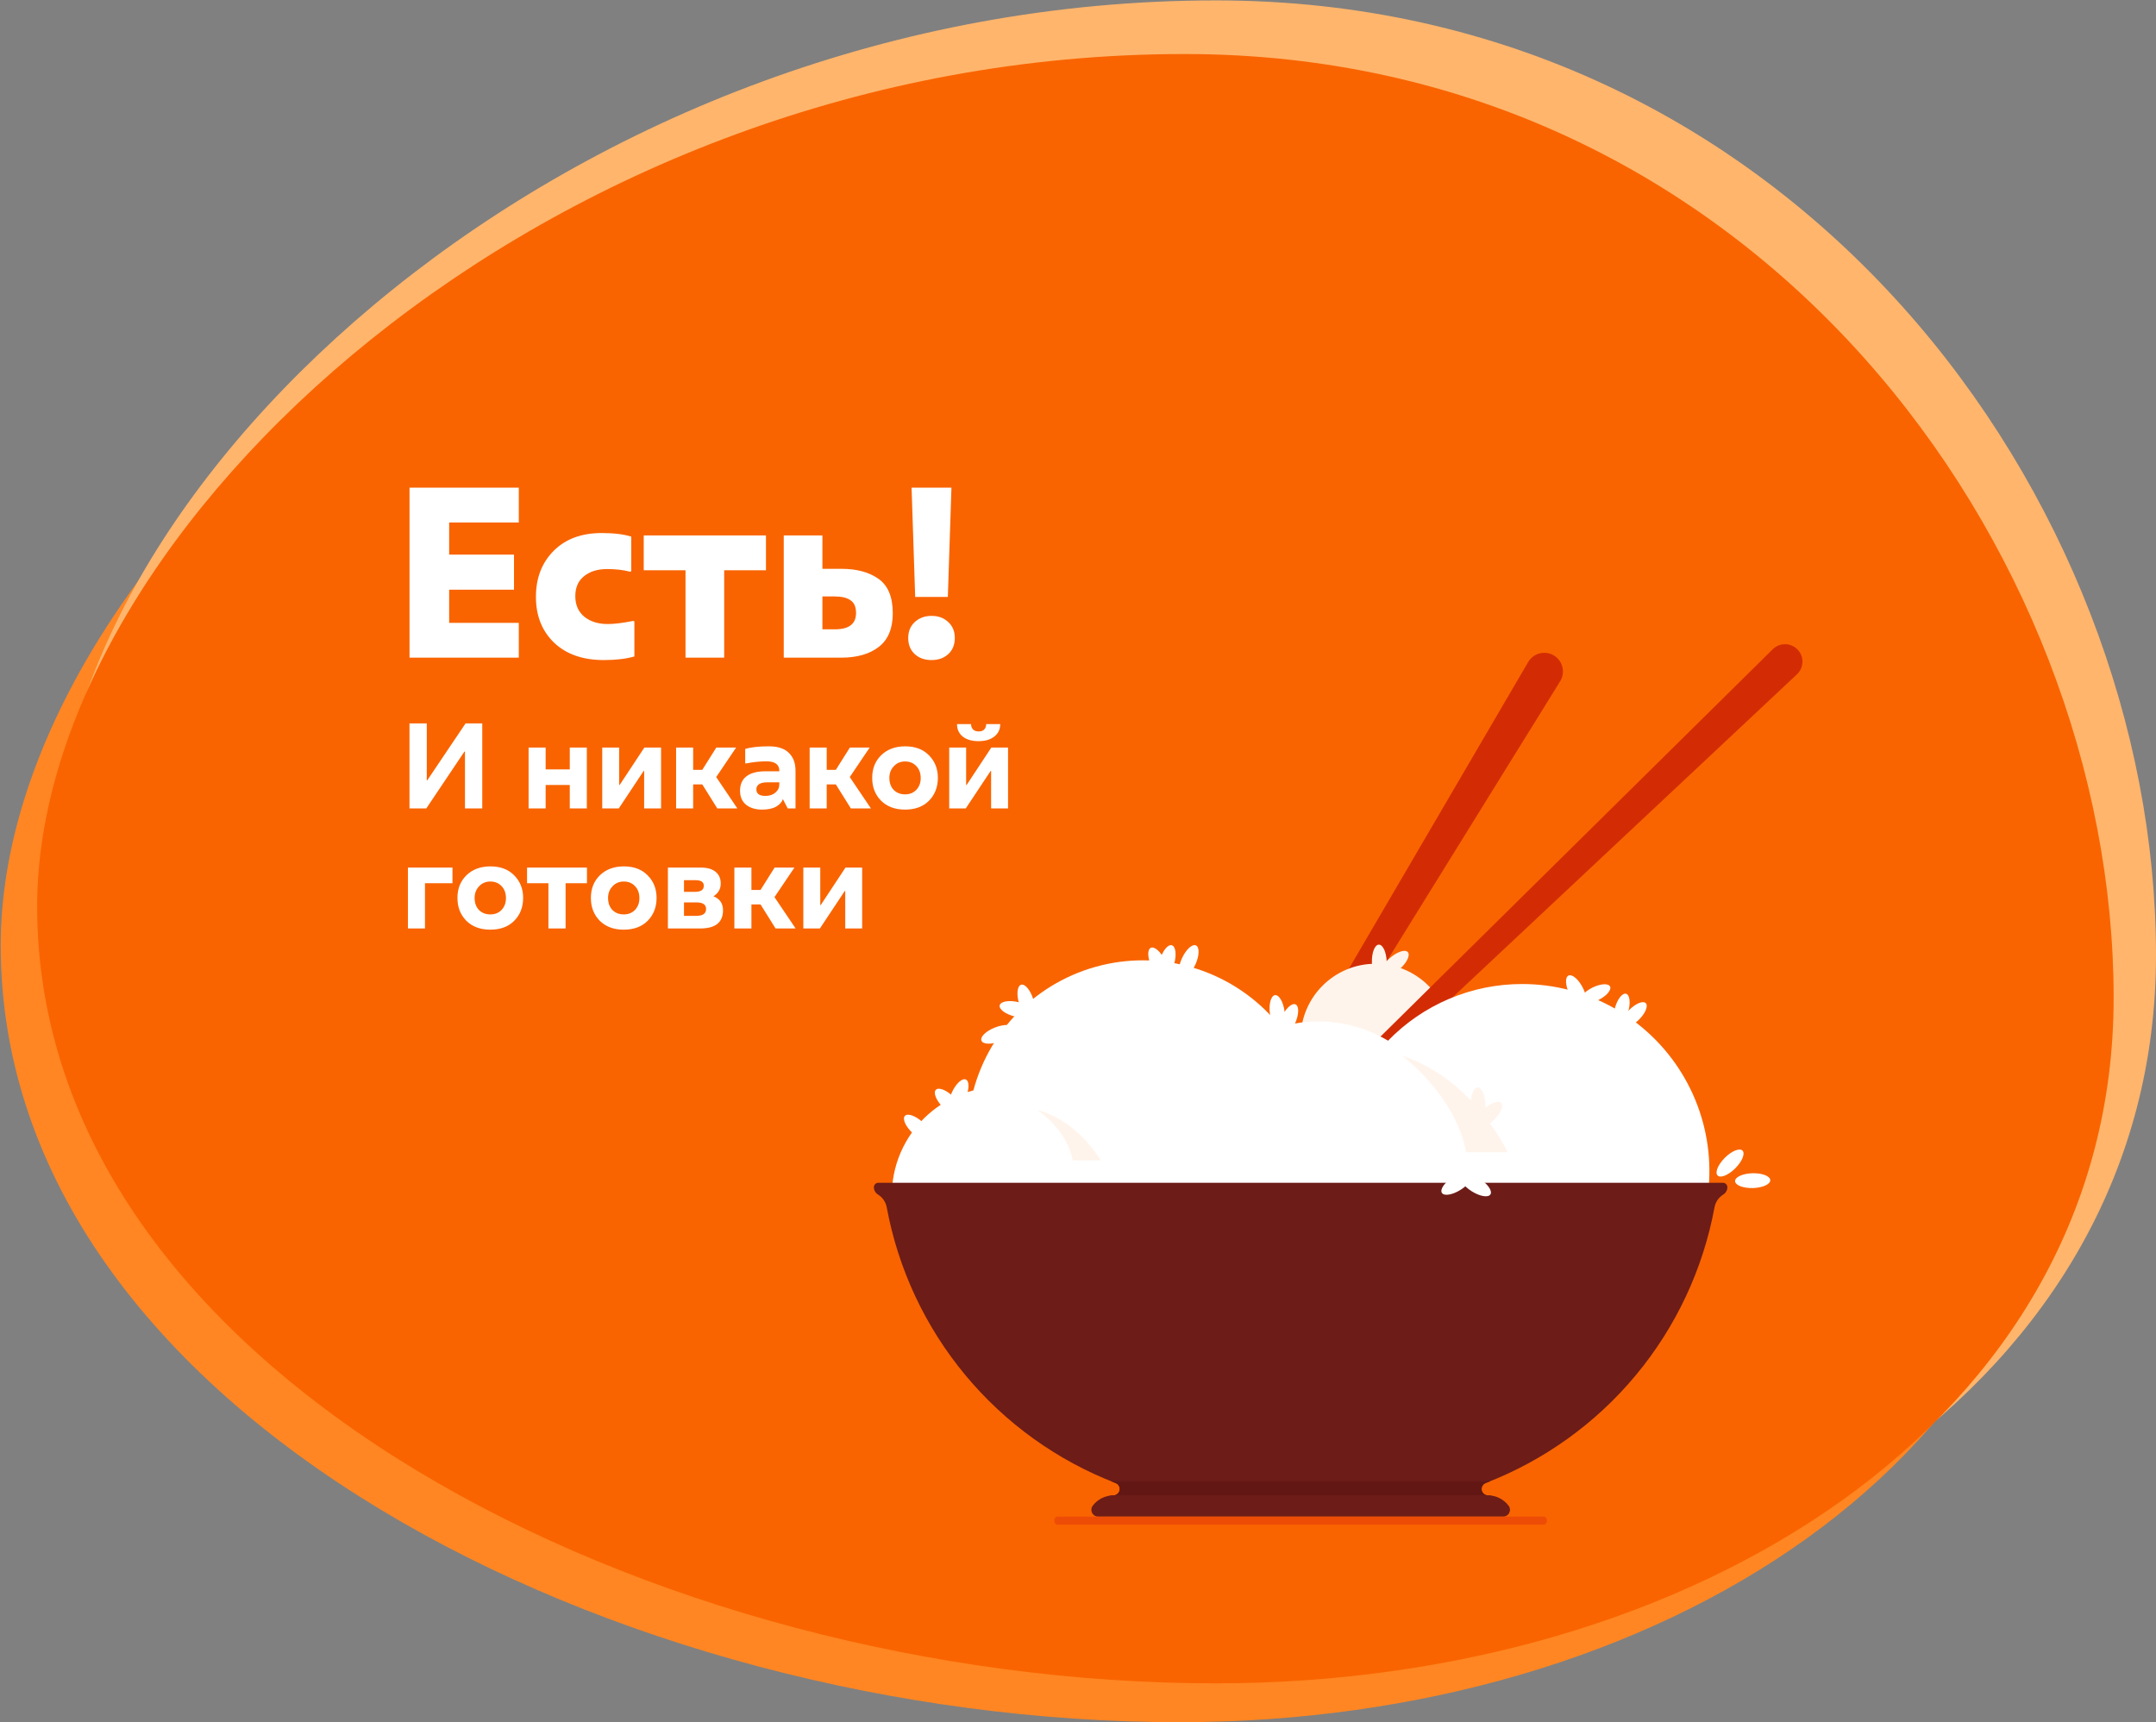 <svg width="1616" height="1291" viewBox="0 0 1616 1291" fill="none" xmlns="http://www.w3.org/2000/svg">
    <rect x="0" y="0" width="1616" height="1291" fill="#808080" stroke="none"/>
    <path d="M1556.94 777.145C1556.94 439.371 1288.6 69.623 860.572 69.623C381.468 69.623 0.527 427.008 0.527 708.618C0.527 1059.29 463.899 1291 884.144 1291C1240.33 1291 1556.94 1095.14 1556.94 777.145Z" fill="#FF8622"/>
    <path d="M1616 716.057C1616 374.352 1344.54 0.301 911.534 0.301C426.855 0.301 41.482 361.845 41.482 646.732C41.482 1001.48 510.245 1235.89 935.38 1235.89C1295.71 1235.89 1616 1037.75 1616 716.057Z" fill="#FFB56C"/>
    <path d="M1584.25 748.024C1584.25 410.25 1315.91 40.501 887.886 40.501C408.782 40.501 27.841 397.887 27.841 679.497C27.841 1030.17 491.212 1261.88 911.458 1261.88C1267.65 1261.88 1584.25 1066.02 1584.25 748.024Z" fill="#F96400"/>
    <path d="M319.53 606H306.93V542.28H319.89V584.94H320.25L348.96 542.28H361.47V606H348.51V563.34H348.15L319.53 606ZM427.069 576.75V560.37H439.849V606H427.069V588.45H408.979V606H396.199V560.37H408.979V576.75H427.069ZM463.815 606H451.395V560.37H464.085V588.45H464.445L482.985 560.37H495.495V606H482.805V577.92H482.445L463.815 606ZM551.76 560.37L536.82 582.51L552.66 606H537.63L526.38 588H519.54V606H506.76V560.37H519.54V577.11H526.38L536.91 560.37H551.76ZM576.465 559.47C583.005 559.47 587.925 561.09 591.225 564.33C594.585 567.57 596.265 572.04 596.265 577.74V606H590.415L586.815 599.07C586.035 601.29 584.355 603.15 581.775 604.65C579.195 606.15 575.655 606.9 571.155 606.9C566.295 606.9 562.335 605.7 559.275 603.3C556.215 600.84 554.685 597.33 554.685 592.77C554.685 588.03 556.275 584.43 559.455 581.97C562.695 579.45 567.405 578.19 573.585 578.19H584.115V577.74C584.115 573.06 580.875 570.72 574.395 570.72C569.535 570.72 564.405 571.26 559.005 572.34L558.555 572.16V561.45C562.635 560.13 568.605 559.47 576.465 559.47ZM573.675 596.64C576.735 596.64 579.225 595.83 581.145 594.21C583.125 592.53 584.115 590.46 584.115 588V586.47H574.755C572.295 586.47 570.375 586.92 568.995 587.82C567.615 588.72 566.925 590.01 566.925 591.69C566.925 594.99 569.175 596.64 573.675 596.64ZM651.867 560.37L636.927 582.51L652.767 606H637.737L626.487 588H619.647V606H606.867V560.37H619.647V577.11H626.487L637.017 560.37H651.867ZM678.311 606.9C670.871 606.9 664.901 604.68 660.401 600.24C655.961 595.74 653.741 590.04 653.741 583.14C653.741 576.12 656.021 570.42 660.581 566.04C665.141 561.66 671.111 559.47 678.491 559.47C685.991 559.47 691.931 561.72 696.311 566.22C700.751 570.72 702.971 576.33 702.971 583.05C702.971 590.01 700.751 595.74 696.311 600.24C691.931 604.68 685.931 606.9 678.311 606.9ZM669.851 592.14C672.071 594.36 674.921 595.47 678.401 595.47C681.881 595.47 684.701 594.33 686.861 592.05C689.021 589.71 690.101 586.8 690.101 583.32C690.101 579.54 688.991 576.51 686.771 574.23C684.611 571.95 681.821 570.81 678.401 570.81C674.981 570.81 672.161 572.01 669.941 574.41C667.721 576.75 666.611 579.66 666.611 583.14C666.611 586.86 667.691 589.86 669.851 592.14ZM745.213 552.18C742.273 554.46 738.343 555.6 733.423 555.6C728.503 555.6 724.573 554.46 721.633 552.18C718.753 549.84 717.313 546.72 717.313 542.82H727.843C727.843 544.38 728.323 545.7 729.283 546.78C730.303 547.8 731.743 548.31 733.603 548.31C735.463 548.31 736.843 547.8 737.743 546.78C738.703 545.76 739.183 544.44 739.183 542.82H749.713C749.713 546.72 748.213 549.84 745.213 552.18ZM723.883 606H711.463V560.37H724.153V588.45H724.513L743.053 560.37H755.563V606H742.873V577.92H742.513L723.883 606ZM318.54 696H305.76V650.37H339.15V662.07H318.54V696ZM367.442 696.9C360.002 696.9 354.032 694.68 349.532 690.24C345.092 685.74 342.872 680.04 342.872 673.14C342.872 666.12 345.152 660.42 349.712 656.04C354.272 651.66 360.242 649.47 367.622 649.47C375.122 649.47 381.062 651.72 385.442 656.22C389.882 660.72 392.102 666.33 392.102 673.05C392.102 680.01 389.882 685.74 385.442 690.24C381.062 694.68 375.062 696.9 367.442 696.9ZM358.982 682.14C361.202 684.36 364.052 685.47 367.532 685.47C371.012 685.47 373.832 684.33 375.992 682.05C378.152 679.71 379.232 676.8 379.232 673.32C379.232 669.54 378.122 666.51 375.902 664.23C373.742 661.95 370.952 660.81 367.532 660.81C364.112 660.81 361.292 662.01 359.072 664.41C356.852 666.75 355.742 669.66 355.742 673.14C355.742 676.86 356.822 679.86 358.982 682.14ZM411.064 662.07H395.044V650.37H439.954V662.07H423.934V696H411.064V662.07ZM467.462 696.9C460.022 696.9 454.052 694.68 449.552 690.24C445.112 685.74 442.892 680.04 442.892 673.14C442.892 666.12 445.172 660.42 449.732 656.04C454.292 651.66 460.262 649.47 467.642 649.47C475.142 649.47 481.082 651.72 485.462 656.22C489.902 660.72 492.122 666.33 492.122 673.05C492.122 680.01 489.902 685.74 485.462 690.24C481.082 694.68 475.082 696.9 467.462 696.9ZM459.002 682.14C461.222 684.36 464.072 685.47 467.552 685.47C471.032 685.47 473.852 684.33 476.012 682.05C478.172 679.71 479.252 676.8 479.252 673.32C479.252 669.54 478.142 666.51 475.922 664.23C473.762 661.95 470.972 660.81 467.552 660.81C464.132 660.81 461.312 662.01 459.092 664.41C456.872 666.75 455.762 669.66 455.762 673.14C455.762 676.86 456.842 679.86 459.002 682.14ZM534.724 671.88C539.524 673.74 541.924 677.22 541.924 682.32C541.924 691.44 536.254 696 524.914 696H500.614V650.37H525.454C530.134 650.37 533.764 651.42 536.344 653.52C538.924 655.62 540.214 658.56 540.214 662.34C540.214 666.42 538.384 669.6 534.724 671.88ZM521.494 659.82H512.674V668.55H520.954C525.334 668.55 527.524 667.05 527.524 664.05C527.524 661.23 525.514 659.82 521.494 659.82ZM512.674 686.55H521.854C526.774 686.55 529.234 684.84 529.234 681.42C529.234 678.12 526.834 676.47 522.034 676.47H512.674V686.55ZM595.441 650.37L580.501 672.51L596.341 696H581.311L570.061 678H563.221V696H550.441V650.37H563.221V667.11H570.061L580.591 650.37H595.441ZM614.547 696H602.127V650.37H614.817V678.45H615.177L633.717 650.37H646.227V696H633.537V667.92H633.177L614.547 696Z" fill="white"/>
    <path d="M388.86 365.56V391.66H336.66V415.78H385.26V442.06H336.66V466.9H388.86V493H306.96V365.56H388.86ZM452.636 494.8C436.916 494.8 424.496 490.48 415.376 481.84C406.256 473.08 401.696 461.62 401.696 447.46C401.696 433.3 406.136 421.78 415.016 412.9C423.896 404.02 435.896 399.58 451.016 399.58C460.136 399.58 467.516 400.48 473.156 402.28V428.2L472.256 428.56C467.216 427.24 461.456 426.58 454.976 426.58C447.896 426.58 442.136 428.38 437.696 431.98C433.376 435.46 431.216 440.44 431.216 446.92C431.216 453.52 433.496 458.68 438.056 462.4C442.616 466 448.436 467.8 455.516 467.8C460.436 467.8 466.796 467.02 474.596 465.46L475.496 465.82V492.1C469.256 493.9 461.636 494.8 452.636 494.8ZM513.821 427.48H482.501V401.38H574.121V427.48H542.801V493H513.821V427.48ZM616.428 426.4H630.648C642.168 426.4 651.468 428.92 658.548 433.96C665.628 439 669.168 447.58 669.168 459.7C669.168 471.1 665.688 479.5 658.728 484.9C651.768 490.3 642.348 493 630.468 493H587.448V401.38H616.428V426.4ZM616.428 471.76H625.788C636.348 471.76 641.628 467.68 641.628 459.52C641.628 454.96 640.248 451.78 637.488 449.98C634.848 448.06 630.768 447.1 625.248 447.1H616.428V471.76ZM710.441 447.46H685.961L683.261 365.56H713.141L710.441 447.46ZM710.801 490.3C707.561 493.3 703.361 494.8 698.201 494.8C693.041 494.8 688.841 493.3 685.601 490.3C682.361 487.3 680.741 483.28 680.741 478.24C680.741 473.32 682.361 469.36 685.601 466.36C688.961 463.24 693.161 461.68 698.201 461.68C703.361 461.68 707.561 463.24 710.801 466.36C714.041 469.36 715.661 473.32 715.661 478.24C715.661 483.28 714.041 487.3 710.801 490.3Z" fill="white"/>
    <g clip-path="url(#clip0)">
        <path d="M697.622 854.414C699.706 852.162 697.061 846.326 691.714 841.379C686.368 836.431 680.344 834.246 678.26 836.498C676.177 838.75 678.822 844.586 684.168 849.533C689.515 854.481 695.538 856.666 697.622 854.414Z" fill="white"/>
        <path d="M832.602 1031.46L1145.41 496.287C1146.34 494.688 1147.59 493.29 1149.07 492.176C1150.55 491.061 1152.23 490.251 1154.03 489.793C1155.82 489.335 1157.69 489.238 1159.52 489.507C1161.35 489.777 1163.12 490.407 1164.7 491.363C1166.29 492.317 1167.67 493.578 1168.77 495.071C1169.87 496.565 1170.66 498.262 1171.09 500.063C1171.53 501.865 1171.6 503.735 1171.31 505.565C1171.01 507.395 1170.36 509.148 1169.38 510.722L842.964 1037.67C842.127 1039.02 840.794 1039.98 839.252 1040.36C837.71 1040.73 836.084 1040.48 834.723 1039.67C833.361 1038.85 832.373 1037.54 831.976 1036C831.579 1034.46 831.804 1032.83 832.602 1031.46Z" fill="#D32C05"/>
        <path d="M1030.98 834.692C1061.97 834.692 1087.1 809.567 1087.1 778.574C1087.1 747.582 1061.97 722.457 1030.98 722.457C999.986 722.457 974.861 747.582 974.861 778.574C974.861 809.567 999.986 834.692 1030.98 834.692Z" fill="#FFF4EB"/>
        <path d="M849.445 908.073C891.367 908.073 925.352 874.089 925.352 832.167C925.352 790.245 891.367 756.261 849.445 756.261C807.524 756.261 773.539 790.245 773.539 832.167C773.539 874.089 807.524 908.073 849.445 908.073Z" fill="#EFCAB9"/>
        <path d="M916.925 893.377L1328.75 486.676C1329.98 485.46 1331.44 484.501 1333.05 483.854C1334.65 483.207 1336.37 482.885 1338.1 482.907C1339.83 482.929 1341.54 483.294 1343.12 483.982C1344.71 484.669 1346.15 485.665 1347.35 486.912C1348.55 488.156 1349.49 489.627 1350.12 491.238C1350.75 492.85 1351.05 494.57 1351.01 496.299C1350.96 498.029 1350.58 499.732 1349.87 501.311C1349.17 502.89 1348.15 504.313 1346.89 505.497L924.737 901.483C923.659 902.499 922.223 903.047 920.743 903.009C919.263 902.972 917.857 902.35 916.833 901.281C915.805 900.217 915.239 898.79 915.256 897.31C915.273 895.831 915.873 894.418 916.925 893.377Z" fill="#D32C05"/>
        <path d="M1140.96 737.649C1122.2 737.626 1103.64 741.375 1086.36 748.673C1069.09 755.971 1053.46 766.669 1040.4 780.13C1028.38 772.953 1015.01 768.325 1001.13 766.536C987.249 764.746 973.147 765.832 959.702 769.727C944.564 750.623 924.415 736.103 901.504 727.786C878.593 719.469 853.821 717.682 829.954 722.626C806.087 727.571 784.063 739.05 766.341 755.784C748.619 772.518 735.896 793.848 729.593 817.393C718.293 820.274 707.746 825.555 698.669 832.878C689.593 840.2 682.201 849.391 676.995 859.827C671.79 870.262 668.893 881.697 668.503 893.352C668.113 905.007 670.238 916.609 674.733 927.37C679.229 938.13 685.99 947.796 694.556 955.709C703.122 963.622 713.292 969.597 724.375 973.227C735.457 976.857 747.191 978.058 758.779 976.746C770.367 975.435 781.536 971.643 791.527 965.628C814.078 978.472 839.924 984.358 865.813 982.546C891.702 980.733 916.476 971.304 937.018 955.443C950.7 963.389 966.044 968.038 981.835 969.021C997.626 970.004 1013.43 967.295 1027.99 961.108C1042.2 980.409 1061.12 995.748 1082.94 1005.66C1104.76 1015.58 1128.75 1019.73 1152.63 1017.74C1176.52 1015.75 1199.49 1007.67 1219.37 994.276C1239.24 980.882 1255.35 962.62 1266.17 941.231C1276.98 919.842 1282.13 896.04 1281.14 872.094C1280.14 848.149 1273.02 824.858 1260.46 804.443C1247.91 784.029 1230.33 767.171 1209.41 755.478C1188.49 743.785 1164.92 737.647 1140.96 737.649Z" fill="white"/>
        <path d="M1291.4 886.625H658.367C657.481 886.625 656.631 886.974 656.001 887.596C655.371 888.219 655.011 889.064 655 889.95C655 891.049 655.281 892.13 655.815 893.09C656.35 894.051 657.121 894.859 658.055 895.438C659.768 896.497 661.239 897.903 662.374 899.566C663.51 901.229 664.283 903.112 664.646 905.092C673.211 951.323 693.476 994.588 723.509 1030.76C753.541 1066.94 792.34 1094.82 836.205 1111.74C837.266 1112.14 838.152 1112.9 838.705 1113.88C839.259 1114.87 839.444 1116.02 839.228 1117.14C839.012 1118.25 838.408 1119.24 837.525 1119.95C836.641 1120.66 835.535 1121.03 834.404 1121C829.076 1120.92 824.833 1125.5 824.833 1130.83H1124.89C1124.89 1125.5 1120.68 1120.93 1115.32 1121C1114.19 1121.03 1113.08 1120.66 1112.2 1119.95C1111.31 1119.24 1110.71 1118.25 1110.49 1117.14C1110.28 1116.02 1110.46 1114.87 1111.02 1113.88C1111.57 1112.9 1112.46 1112.14 1113.52 1111.74C1157.38 1094.82 1196.18 1066.94 1226.21 1030.76C1256.25 994.588 1276.51 951.323 1285.08 905.092C1285.44 903.112 1286.22 901.23 1287.35 899.568C1288.49 897.905 1289.96 896.498 1291.67 895.438C1292.6 894.859 1293.37 894.051 1293.91 893.09C1294.44 892.13 1294.72 891.049 1294.72 889.95C1294.71 889.071 1294.36 888.232 1293.74 887.611C1293.12 886.99 1292.28 886.636 1291.4 886.625Z" fill="#6D1C18"/>
        <path d="M1113.52 1111.74C1114.75 1111.27 1115.98 1110.78 1117.2 1110.29H832.527C833.756 1110.78 834.976 1111.27 836.205 1111.74C837.197 1112.13 838.029 1112.84 838.569 1113.76C839.109 1114.68 839.326 1115.76 839.186 1116.81C839.046 1117.87 838.556 1118.85 837.794 1119.59C837.033 1120.34 836.044 1120.81 834.985 1120.93H1114.92C1113.86 1120.83 1112.85 1120.38 1112.07 1119.65C1111.29 1118.92 1110.78 1117.95 1110.61 1116.89C1110.45 1115.83 1110.65 1114.75 1111.18 1113.81C1111.7 1112.88 1112.53 1112.15 1113.52 1111.74Z" fill="#631715"/>
        <path d="M1115.24 1121H1114.96H873.005H835.019H834.918C834.791 1121 834.665 1121 834.522 1121C831.522 1120.99 828.563 1121.69 825.878 1123.03C823.194 1124.37 820.856 1126.31 819.051 1128.71C818.478 1129.46 818.128 1130.37 818.04 1131.31C817.952 1132.26 818.13 1133.21 818.555 1134.07C818.979 1134.92 819.632 1135.63 820.441 1136.13C821.25 1136.63 822.183 1136.9 823.134 1136.9H1126.66C1127.61 1136.9 1128.54 1136.63 1129.35 1136.13C1130.16 1135.63 1130.81 1134.92 1131.24 1134.07C1131.66 1133.21 1131.84 1132.26 1131.75 1131.31C1131.66 1130.37 1131.31 1129.46 1130.74 1128.71C1128.93 1126.31 1126.6 1124.37 1123.91 1123.03C1121.23 1121.69 1118.27 1120.99 1115.27 1121H1115.24Z" fill="#6D1C18"/>
        <path d="M1050.88 791.326C1050.88 791.326 1091.28 821.527 1098.86 863.714H1130C1130 863.714 1105.03 809.28 1050.88 791.326Z" fill="#FFF4EB"/>
        <path d="M777.596 832.166C777.596 832.166 800.044 846.888 803.967 869.892H825.01C825.01 869.892 808.462 840.179 777.596 832.166Z" fill="#FFF4EB"/>
        <path d="M723.554 823.548C726.567 816.916 726.745 810.511 723.951 809.242C721.158 807.973 716.451 812.321 713.438 818.953C710.426 825.585 710.248 831.991 713.041 833.26C715.835 834.528 720.541 830.181 723.554 823.548Z" fill="white"/>
        <path d="M896.008 723.009C899.02 716.377 899.198 709.972 896.405 708.703C893.611 707.434 888.904 711.782 885.892 718.414C882.879 725.046 882.701 731.452 885.495 732.72C888.288 733.989 892.995 729.641 896.008 723.009Z" fill="white"/>
        <path d="M1119.39 839.927C1124.71 834.953 1127.33 829.104 1125.24 826.862C1123.14 824.621 1117.13 826.835 1111.81 831.809C1106.48 836.783 1103.87 842.632 1105.96 844.873C1108.06 847.115 1114.07 844.9 1119.39 839.927Z" fill="#FFF4EB"/>
        <path d="M1108.27 841.573C1111.33 841.489 1113.66 835.518 1113.46 828.236C1113.26 820.954 1110.61 815.119 1107.54 815.203C1104.48 815.287 1102.15 821.259 1102.35 828.54C1102.55 835.822 1105.2 841.657 1108.27 841.573Z" fill="#FFF4EB"/>
        <path d="M1034.2 734.49C1037.27 734.406 1039.59 728.435 1039.39 721.153C1039.2 713.871 1036.55 708.036 1033.48 708.12C1030.41 708.204 1028.09 714.175 1028.29 721.457C1028.49 728.739 1031.14 734.574 1034.2 734.49Z" fill="#FFF4EB"/>
        <path d="M1048.97 726.617C1054.44 721.807 1057.24 716.039 1055.21 713.735C1053.18 711.431 1047.11 713.463 1041.64 718.274C1036.17 723.085 1033.37 728.852 1035.4 731.156C1037.43 733.46 1043.5 731.428 1048.97 726.617Z" fill="#FFF4EB"/>
        <path d="M873.897 734.353C876.667 733.034 876.374 726.633 873.243 720.056C870.111 713.479 865.327 709.217 862.557 710.536C859.787 711.855 860.08 718.256 863.211 724.833C866.342 731.41 871.127 735.672 873.897 734.353Z" fill="white"/>
        <path d="M880.029 722.812C882.039 715.81 881.277 709.448 878.327 708.602C875.378 707.755 871.359 712.746 869.35 719.748C867.341 726.75 868.103 733.112 871.052 733.958C874.001 734.804 878.02 729.814 880.029 722.812Z" fill="white"/>
        <path d="M970.66 767.235C973.673 760.603 973.851 754.197 971.057 752.928C968.264 751.659 963.557 756.007 960.544 762.64C957.532 769.272 957.354 775.677 960.147 776.946C962.941 778.215 967.648 773.867 970.66 767.235Z" fill="white"/>
        <path d="M1300.66 875.787C1305.81 870.636 1308.23 864.701 1306.06 862.532C1303.89 860.362 1297.96 862.779 1292.81 867.93C1287.66 873.081 1285.24 879.016 1287.41 881.185C1289.58 883.355 1295.51 880.938 1300.66 875.787Z" fill="white"/>
        <path d="M1094.87 891.853C1101.02 887.951 1104.67 882.687 1103.03 880.096C1101.38 877.505 1095.07 878.569 1088.91 882.471C1082.76 886.373 1079.11 891.636 1080.75 894.227C1082.4 896.818 1088.71 895.755 1094.87 891.853Z" fill="white"/>
        <path d="M1117.13 895.356C1118.77 892.768 1115.13 887.5 1108.98 883.59C1102.83 879.68 1096.52 878.61 1094.87 881.198C1093.22 883.787 1096.87 889.055 1103.02 892.965C1109.16 896.874 1115.48 897.945 1117.13 895.356Z" fill="white"/>
        <path d="M1313.85 890.606C1321.13 890.407 1326.97 887.759 1326.88 884.692C1326.8 881.625 1320.83 879.3 1313.55 879.5C1306.27 879.7 1300.43 882.348 1300.51 885.415C1300.6 888.482 1306.57 890.806 1313.85 890.606Z" fill="white"/>
        <path d="M959.007 772.148C962.05 771.761 963.772 765.589 962.853 758.363C961.934 751.137 958.721 745.592 955.678 745.98C952.634 746.367 950.912 752.539 951.831 759.765C952.751 766.991 955.963 772.535 959.007 772.148Z" fill="white"/>
        <path d="M773.037 763.43C775.971 762.535 776.628 756.161 774.503 749.193C772.378 742.226 768.276 737.303 765.342 738.198C762.407 739.093 761.75 745.467 763.875 752.434C766 759.402 770.102 764.325 773.037 763.43Z" fill="white"/>
        <path d="M774.985 759.71C775.694 756.725 770.524 752.94 763.437 751.255C756.35 749.571 750.03 750.625 749.32 753.61C748.611 756.595 753.781 760.38 760.868 762.065C767.955 763.749 774.275 762.695 774.985 759.71Z" fill="white"/>
        <path d="M749.924 780.554C756.728 777.951 761.355 773.519 760.259 770.653C759.163 767.787 752.759 767.574 745.955 770.176C739.151 772.778 734.524 777.211 735.62 780.076C736.716 782.942 743.12 783.156 749.924 780.554Z" fill="white"/>
        <path d="M720.138 835.58C722.307 833.411 719.89 827.476 714.739 822.326C709.589 817.175 703.654 814.758 701.485 816.927C699.315 819.097 701.732 825.031 706.883 830.182C712.034 835.333 717.968 837.75 720.138 835.58Z" fill="white"/>
        <path d="M1157.09 1142.93H792.63C791.308 1142.93 790.239 1141.57 790.239 1139.91C790.239 1138.22 791.308 1136.89 792.63 1136.89H1157.09C1158.42 1136.89 1159.49 1138.25 1159.49 1139.91C1159.49 1141.57 1158.42 1142.93 1157.09 1142.93Z" fill="#ED4C06"/>
        <path d="M1228.52 764.313C1233.32 759.52 1235.57 753.999 1233.55 751.98C1231.53 749.962 1226.01 752.211 1221.22 757.004C1216.42 761.796 1214.17 767.318 1216.19 769.336C1218.21 771.354 1223.73 769.105 1228.52 764.313Z" fill="white"/>
        <path d="M1220.47 758.17C1222.3 751.645 1221.56 745.729 1218.82 744.956C1216.07 744.183 1212.35 748.846 1210.52 755.371C1208.68 761.895 1209.42 767.811 1212.17 768.584C1214.92 769.357 1218.63 764.694 1220.47 758.17Z" fill="white"/>
        <path d="M1198.12 749.624C1204.18 746.589 1208.06 742.059 1206.78 739.507C1205.5 736.955 1199.55 737.347 1193.49 740.383C1187.43 743.419 1183.56 747.949 1184.83 750.501C1186.11 753.053 1192.06 752.66 1198.12 749.624Z" fill="white"/>
        <path d="M1187.42 754.921C1190.16 753.547 1189.74 747.153 1186.48 740.64C1183.22 734.127 1178.35 729.962 1175.61 731.336C1172.86 732.71 1173.28 739.104 1176.55 745.617C1179.81 752.13 1184.68 756.295 1187.42 754.921Z" fill="white"/>
    </g>
    <defs>
        <clipPath id="clip0">
            <rect width="696" height="660.025" fill="white" transform="translate(655 482.905)"/>
        </clipPath>
    </defs>
</svg>
